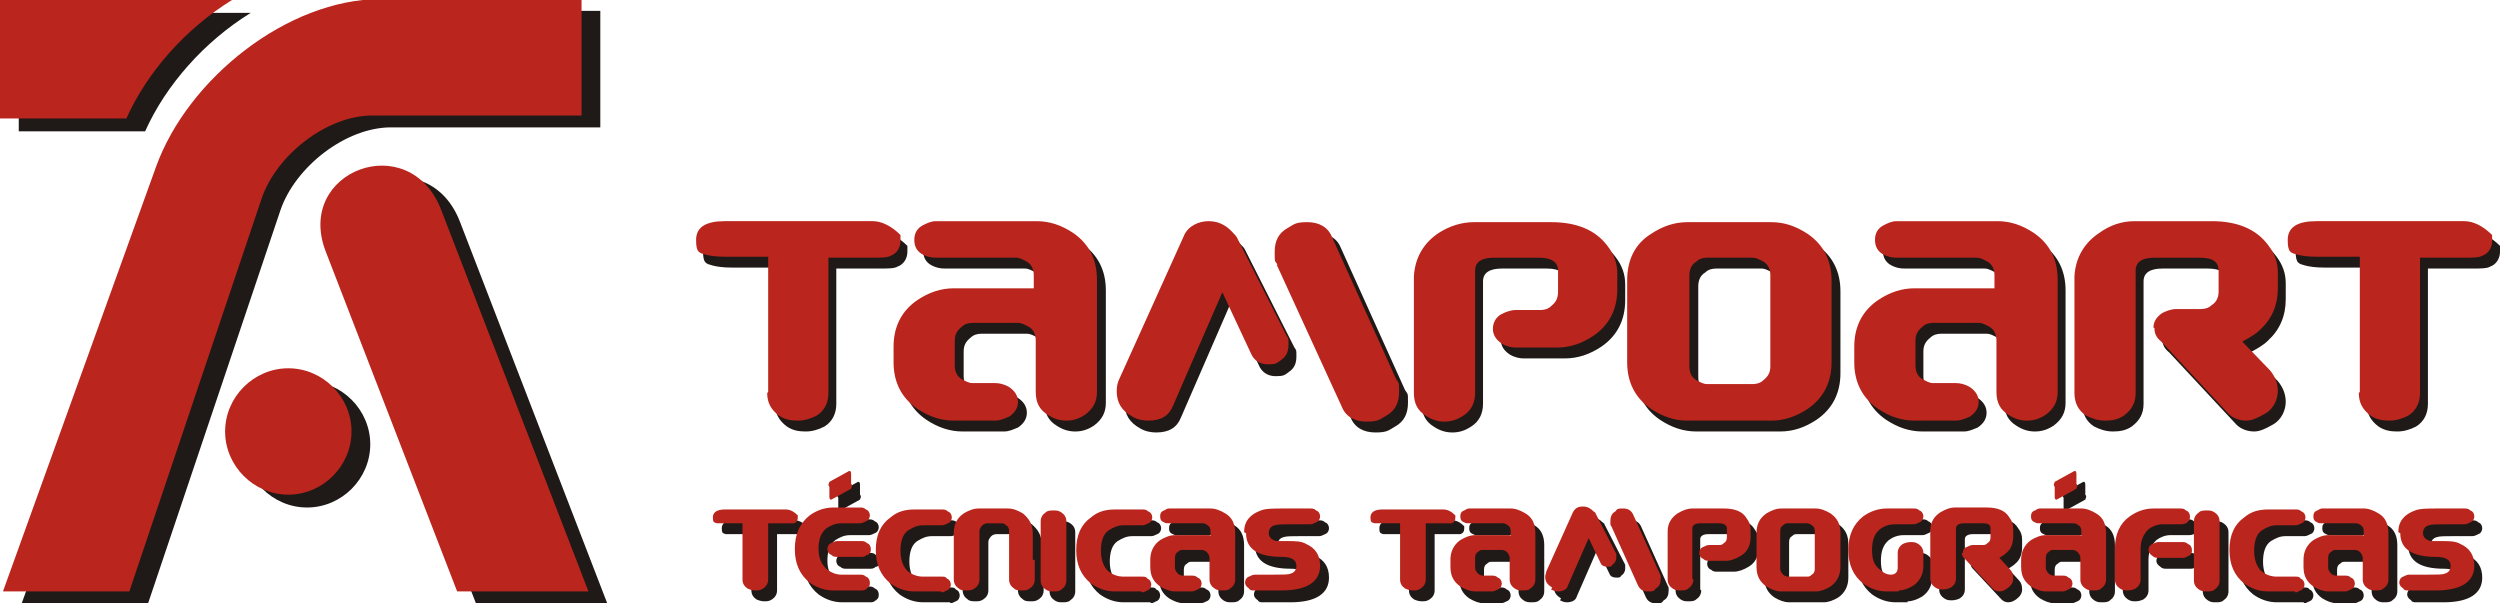 <svg xmlns="http://www.w3.org/2000/svg" viewBox="0 0 253.2 61.1"><defs><style>      .cls-1 {        fill: #ba251d;      }      .cls-1, .cls-2 {        fill-rule: evenodd;      }      .cls-2 {        fill: #1f1a17;      }    </style></defs><g><g id="Camada_1"><g><path id="_309812672" class="cls-2" d="M2.2,61.1h12.8l13.4-39.8c1.5-4.4,6.6-8.4,11.2-8.4h21.2s0-11.8,0-11.8h-20.3c-9.5,0-19.6,8.1-22.8,17L2.2,61.1h0ZM1.9,13.3h12.8c2.1-4.7,6-9.1,10.7-12H1.9v12h0ZM48.2,61.1h13.3l-14.9-38.6c-3.2-8.4-14.9-4-11.7,4.2l13.3,34.4ZM31.1,38.6c3.5,0,6.4,2.9,6.4,6.4s-2.9,6.4-6.4,6.4-6.4-2.9-6.4-6.4,2.9-6.4,6.4-6.4Z"></path><path id="_309813248" class="cls-1" d="M.3,59.9h12.8l13.4-39.8c1.5-4.4,6.6-8.4,11.2-8.4h21.2s0-11.8,0-11.8h-20.3c-9.5,0-19.6,8.1-22.8,17L.3,59.9H.3ZM0,12h12.8C14.9,7.3,18.8,2.9,23.5,0H0v12h0ZM46.3,59.9h13.3l-14.9-38.6c-3.2-8.4-14.9-4-11.7,4.2l13.3,34.4ZM29.2,37.3c3.5,0,6.4,2.9,6.4,6.4s-2.9,6.4-6.4,6.4-6.4-2.9-6.4-6.4,2.9-6.4,6.4-6.4Z"></path><path id="_309813176" class="cls-2" d="M78.5,40.9c0,1,.4,1.7,1.2,2.3.6.4,1.2.5,1.9.5s1.3-.2,1.9-.5c.8-.5,1.2-1.3,1.2-2.3v-13.7s4.3,0,4.3,0c.9,0,1.6,0,1.9-.2.6-.2,1-.8,1-1.5s0-.5,0-.6c-.9-.9-1.9-1.4-2.8-1.4h-15c-1.9,0-2.9.6-2.9,1.9s.3,1.3,1,1.5c.4.1,1,.2,1.9.2h4.4v13.7ZM105.6,30.3v-1.3c0-.6-.2-1.1-.7-1.4-.4-.2-.7-.4-1.1-.4h-8.1c-.5,0-.9-.1-1.3-.3-.6-.3-.9-.8-.9-1.5s.3-1.2.9-1.5c.4-.2.8-.4,1.3-.4h10.2c1.3,0,2.5.4,3.7,1.2,1.6,1.1,2.4,2.7,2.4,4.7v11.4c0,1-.4,1.7-1.2,2.3-.6.4-1.2.6-1.9.6s-1.3-.2-1.9-.6c-.8-.5-1.2-1.2-1.2-2.3v-5.2c0-.6-.2-1.1-.7-1.4-.4-.2-.7-.4-1.1-.4h-4.6c-.4,0-.8.1-1.1.4-.5.4-.7.8-.7,1.4v2.5c0,.6.2,1.1.7,1.4.4.2.7.4,1.1.4h2.3c.4,0,.9.1,1.4.4.6.4.9.9.9,1.5s-.3,1.1-.9,1.5c-.5.2-.9.4-1.4.4h-4.2c-1.3,0-2.5-.4-3.7-1.2-1.6-1.1-2.4-2.7-2.4-4.7v-1.6c0-2,.8-3.6,2.4-4.7,1.2-.8,2.4-1.2,3.7-1.2h8.4,0ZM115.5,43.4c.5.3,1.1.4,1.6.4,1.3,0,2.1-.5,2.5-1.5l5-11.5,2.9,6.2c.3.7.9,1.1,1.7,1.1s.9-.1,1.3-.4c.6-.4.8-.9.8-1.6s0-.6-.2-.9l-5-9.9c-.1-.2-.2-.3-.4-.5-.7-.8-1.5-1.2-2.5-1.2s-2.1.5-2.5,1.5l-6.5,14.4c-.2.4-.3.8-.3,1.3,0,1.2.5,2,1.6,2.6ZM130.2,27.9l6.6,14.4c.4,1,1.3,1.5,2.5,1.5s1.3-.2,2-.6c.9-.5,1.3-1.3,1.3-2.4s0-.8-.3-1.3l-6.5-14.4c-.4-1-1.3-1.5-2.5-1.5s-1.3.2-2,.6c-.9.5-1.3,1.3-1.3,2.4s0,.9.3,1.3h0ZM150.2,40.9c0,1-.4,1.8-1.2,2.3-.6.4-1.2.6-1.9.6s-1.3-.2-1.9-.6c-.8-.5-1.2-1.2-1.2-2.3v-11.4s0-.2,0-.4c.1-1.9,1-3.4,2.5-4.4,1.1-.7,2.3-1.1,3.6-1.1h7.8c2.6,0,4.5.8,5.7,2.4.7.9,1,1.8,1,2.8v1.6c0,2-.8,3.6-2.4,4.7-1.2.8-2.4,1.2-3.7,1.2h-4.2c-.4,0-.9-.1-1.4-.4-.6-.4-.9-.9-.9-1.5s.3-1.2.9-1.5c.4-.2.9-.4,1.4-.4h2.5c.4,0,.8-.1,1.1-.4.5-.4.7-.8.7-1.5v-2.1c0-.8-.6-1.3-1.9-1.3h-4.6c-1.2,0-1.9.4-1.9,1.3v12.4h0ZM180.3,43.7h-8.5c-1.3,0-2.5-.4-3.7-1.2-1.6-1.1-2.4-2.7-2.4-4.7v-8.3c0-2.1.8-3.7,2.4-4.7,1.2-.8,2.4-1.2,3.7-1.2h8.5c1.3,0,2.5.4,3.7,1.2,1.6,1.1,2.4,2.7,2.4,4.7v8.3c0,2-.8,3.6-2.4,4.7-1.2.8-2.4,1.2-3.7,1.2ZM180.2,29c0-.6-.2-1.1-.7-1.4-.4-.2-.7-.4-1.1-.4h-4.6c-.4,0-.8.1-1.1.4-.5.3-.7.8-.7,1.4v9.2c0,.6.2,1.1.7,1.4.4.2.7.4,1.1.4h4.6c.4,0,.8-.1,1.1-.4.5-.4.7-.8.7-1.4v-9.2ZM202.8,30.3v-1.3c0-.6-.2-1.1-.7-1.4-.4-.2-.7-.4-1.1-.4h-8.1c-.5,0-.9-.1-1.3-.3-.6-.3-.9-.8-.9-1.5s.3-1.2.9-1.5c.4-.2.8-.4,1.3-.4h10.2c1.3,0,2.5.4,3.7,1.2,1.6,1.1,2.4,2.7,2.4,4.7v11.4c0,1-.4,1.7-1.2,2.3-.6.4-1.2.6-1.9.6s-1.3-.2-1.9-.6c-.8-.5-1.2-1.2-1.2-2.3v-5.2c0-.6-.2-1.1-.7-1.4-.4-.2-.7-.4-1.1-.4h-4.6c-.4,0-.8.1-1.1.4-.5.4-.7.8-.7,1.4v2.5c0,.6.2,1.1.7,1.4.4.2.7.4,1.1.4h2.3c.4,0,.9.1,1.4.4.6.4.9.9.9,1.5s-.3,1.1-.9,1.5c-.5.2-.9.4-1.4.4h-4.2c-1.3,0-2.5-.4-3.7-1.2-1.6-1.1-2.4-2.7-2.4-4.7v-1.6c0-2,.8-3.6,2.4-4.7,1.2-.8,2.4-1.2,3.7-1.2h8.4ZM218.9,34.3c0-.6.3-1.1.9-1.5.4-.2.9-.4,1.4-.4h2.5c.4,0,.8-.1,1.1-.4.5-.3.7-.8.7-1.4v-2.1c0-.9-.6-1.3-1.9-1.3h-4.6c-1.2,0-1.9.4-1.9,1.3v12.4c0,1-.4,1.7-1.2,2.3-.6.4-1.2.5-1.9.5s-1.3-.2-1.9-.5c-.8-.5-1.2-1.3-1.2-2.3v-11.4s0-.2,0-.4c.1-1.9,1-3.4,2.5-4.4,1.1-.8,2.3-1.2,3.6-1.2h7.8c2.6,0,4.5.8,5.7,2.4.7.9,1,1.8,1,2.8v1.6c0,1.7-.6,3.1-1.8,4.2-.5.5-1.1.8-1.8,1.2l2.8,2.9c.5.6.8,1.3.8,2.1s-.4,1.8-1.3,2.3c-.7.4-1.3.7-1.9.7s-1.3-.2-1.8-.7l-6.8-7.3c-.5-.4-.7-.8-.7-1.4h0ZM239.7,40.9c0,1,.4,1.7,1.2,2.3.6.4,1.2.5,1.9.5s1.3-.2,1.9-.5c.8-.5,1.2-1.3,1.2-2.3v-13.7s4.4,0,4.4,0c.9,0,1.6,0,1.9-.2.6-.2,1-.8,1-1.5s0-.5,0-.6c-.9-.9-1.9-1.4-2.8-1.4h-15c-1.9,0-2.9.6-2.9,1.9s.3,1.3,1,1.5c.4.1,1,.2,1.9.2h4.4v13.7s0,0,0,0ZM76.1,59.8c0,.4.2.7.5.9.2.1.5.2.8.2s.5,0,.8-.2c.3-.2.5-.5.5-.9v-5.7s1.8,0,1.8,0c.4,0,.7,0,.8,0,.3-.1.4-.3.4-.6s0-.2,0-.2c-.4-.4-.8-.6-1.2-.6h-6.2c-.8,0-1.2.3-1.2.8s.1.5.4.6c.1,0,.4,0,.8,0h1.8v5.7s0,0,0,0ZM88.7,57.4c-.2.2-.4.2-.6.2h-2.4c-.2,0-.4,0-.6-.2-.3-.1-.4-.4-.4-.6s.1-.5.4-.6c.2-.1.4-.2.6-.2h2.4c.2,0,.4,0,.6.2.3.1.4.4.4.6s0,.4-.3.6h0ZM88.7,60.8c-.2.2-.4.2-.6.2h-2.8c-.9,0-1.7-.3-2.4-.8-1-.8-1.5-1.9-1.5-3.4s.5-2.6,1.5-3.4c.7-.5,1.5-.8,2.4-.8h2.7c.2,0,.4,0,.6.2.3.1.4.4.4.6s-.1.5-.4.6c-.2.1-.4.2-.6.2h-1.9c-.6,0-1,.2-1.5.5-.6.5-.8,1.2-.8,2.1s.3,1.6.9,2.1c.4.3.9.5,1.4.5h1.9c.2,0,.4,0,.6.2.3.1.4.4.4.6s0,.4-.3.6h0ZM96.2,61h-2.7c-.9,0-1.7-.3-2.4-.8-1-.8-1.5-1.9-1.5-3.4s.5-2.6,1.5-3.3c.7-.6,1.5-.8,2.4-.8h2.8c.2,0,.4,0,.6.2.3.1.4.4.4.6s-.1.5-.4.6c-.2.1-.4.2-.6.2h-1.9c-.6,0-1,.2-1.5.5-.6.4-.8,1.2-.8,2.1s.3,1.7.8,2.1c.4.3.9.5,1.5.5h1.9c.2,0,.4,0,.5.2.3.1.4.4.4.6s-.1.5-.4.6c-.2.1-.4.2-.5.2h0ZM105.5,57.8v-2.7c0-.9-.4-1.5-1-2-.5-.3-1-.5-1.5-.5h-3c-.5,0-1,.2-1.5.5-.7.4-1,1.1-1,2v4.7c0,.4.2.7.5.9.2.2.5.2.8.2s.5,0,.8-.2c.3-.2.5-.5.5-.9v-4.9c0-.2.1-.4.3-.6.1-.1.3-.2.5-.2h1.4c.2,0,.3,0,.5.2.2.1.3.3.3.6v4.9c0,.4.2.7.5.9.2.2.5.2.8.2s.5,0,.8-.2c.3-.2.5-.5.5-.9v-2ZM107.6,61c-.3,0-.5,0-.8-.2-.3-.2-.5-.5-.5-.9v-6c0-.4.2-.7.5-.9.2-.2.5-.2.8-.2s.5,0,.8.2c.3.2.5.5.5.9v6c0,.4-.2.7-.5.9-.2.2-.5.2-.8.2ZM116.5,61h-2.7c-.9,0-1.7-.3-2.4-.8-1-.8-1.5-1.9-1.5-3.4s.5-2.6,1.5-3.3c.7-.6,1.5-.8,2.4-.8h2.8c.2,0,.4,0,.6.2.3.1.4.4.4.6s-.1.5-.4.6c-.2.1-.4.2-.6.2h-1.9c-.6,0-1,.2-1.5.5-.6.4-.8,1.2-.8,2.1s.3,1.7.8,2.1c.4.3.9.5,1.5.5h1.9c.2,0,.4,0,.5.2.3.1.4.4.4.6s-.1.5-.4.6c-.2.1-.4.2-.5.2h0ZM123.5,55.5v-.5c0-.3-.1-.5-.3-.6-.1-.1-.3-.2-.5-.2h-3.4c-.2,0-.4,0-.5-.1-.3-.1-.4-.3-.4-.6s.1-.5.4-.6c.2-.1.3-.2.5-.2h4.2c.5,0,1,.2,1.5.5.7.4,1,1.1,1,2v4.7c0,.4-.2.7-.5.9-.2.2-.5.2-.8.2s-.5,0-.8-.2c-.3-.2-.5-.5-.5-.9v-2.2c0-.2-.1-.4-.3-.6-.1-.1-.3-.2-.5-.2h-1.9c-.2,0-.3,0-.5.2-.2.1-.3.3-.3.6v1c0,.2.1.4.3.6.1.1.3.2.5.2h.9c.2,0,.4,0,.6.2.3.1.4.4.4.6s-.1.5-.4.6c-.2.1-.4.2-.6.2h-1.7c-.5,0-1-.2-1.5-.5-.7-.5-1-1.1-1-2v-.7c0-.8.3-1.5,1-2,.5-.3,1-.5,1.5-.5h3.5ZM126.9,55.1c0-1.1.6-1.8,1.7-2.2.5-.2,1.3-.2,2.3-.2h2.7c.2,0,.4,0,.6.2.3.1.4.4.4.6s-.1.5-.4.6c-.2.1-.4.2-.6.2h-1.9c-.9,0-1.4,0-1.7.1-.4.1-.6.4-.6.8s.3.7.8.8c.2,0,.5,0,1,0,.9,0,1.5,0,2,.3.9.4,1.4,1.1,1.4,2.2,0,1.6-1.3,2.5-3.9,2.5h-2.8c-.2,0-.4,0-.5-.2-.3-.2-.4-.4-.4-.6s.1-.5.4-.6c.2-.1.4-.2.6-.2h1.9c.9,0,1.5,0,1.7-.1.4-.1.6-.4.6-.8,0-.6-.5-.9-1.5-.9-2.4,0-3.6-.8-3.6-2.4ZM142.7,59.8c0,.4.2.7.5.9.2.1.5.2.8.2s.5,0,.8-.2c.3-.2.5-.5.5-.9v-5.7s1.8,0,1.8,0c.4,0,.7,0,.8,0,.3-.1.4-.3.4-.6s0-.2,0-.2c-.4-.4-.8-.6-1.2-.6h-6.2c-.8,0-1.2.3-1.2.8s.1.5.4.6c.1,0,.4,0,.8,0h1.8v5.7s0,0,0,0ZM153.9,55.5v-.5c0-.3-.1-.5-.3-.6-.1-.1-.3-.2-.5-.2h-3.4c-.2,0-.4,0-.5-.1-.3-.1-.4-.3-.4-.6s.1-.5.4-.6c.2-.1.3-.2.5-.2h4.2c.5,0,1,.2,1.5.5.7.4,1,1.1,1,2v4.7c0,.4-.2.7-.5.9-.2.2-.5.2-.8.2s-.5,0-.8-.2c-.3-.2-.5-.5-.5-.9v-2.2c0-.2-.1-.4-.3-.6-.1-.1-.3-.2-.5-.2h-1.9c-.2,0-.3,0-.5.2-.2.1-.3.3-.3.6v1c0,.2.1.4.3.6.1.1.3.2.5.2h.9c.2,0,.4,0,.6.2.3.1.4.4.4.6s-.1.5-.4.6c-.2.1-.4.2-.6.2h-1.7c-.5,0-1-.2-1.5-.5-.7-.5-1-1.1-1-2v-.7c0-.8.3-1.5,1-2,.5-.3,1-.5,1.5-.5h3.5ZM158,60.8c.2.1.4.2.7.2.5,0,.9-.2,1-.6l2.1-4.8,1.2,2.5c.1.3.4.4.7.4s.4,0,.5-.2c.2-.1.4-.4.4-.7s0-.3,0-.4l-2.1-4.1c0,0,0-.1-.2-.2-.3-.3-.6-.5-1.1-.5s-.8.2-1,.6l-2.7,6c0,.2-.1.3-.1.5,0,.5.2.8.7,1.1h0ZM164,54.5l2.7,6c.2.4.5.6,1,.6s.6,0,.8-.3c.4-.2.5-.6.5-1s0-.3-.1-.5l-2.7-6c-.2-.4-.5-.6-1-.6s-.6,0-.8.3c-.4.2-.5.6-.5,1s0,.4.1.5h0ZM172.3,59.8c0,.4-.2.7-.5.9-.2.2-.5.2-.8.2s-.5,0-.8-.2c-.3-.2-.5-.5-.5-.9v-4.7s0,0,0-.2c0-.8.4-1.4,1-1.8.5-.3,1-.5,1.5-.5h3.2c1.1,0,1.9.3,2.3,1,.3.4.4.7.4,1.2v.7c0,.8-.3,1.5-1,1.9-.5.3-1,.5-1.5.5h-1.7c-.2,0-.4,0-.6-.2-.3-.1-.4-.4-.4-.6s.1-.5.4-.6c.2-.1.4-.2.6-.2h1c.2,0,.3,0,.5-.2.2-.1.3-.3.3-.6v-.9c0-.3-.3-.5-.8-.5h-1.9c-.5,0-.8.2-.8.5h0v5.1ZM184.7,61h-3.5c-.5,0-1-.2-1.5-.5-.7-.5-1-1.1-1-2v-3.4c0-.9.3-1.5,1-2,.5-.3,1-.5,1.5-.5h3.5c.5,0,1,.2,1.5.5.7.5,1,1.1,1,2v3.4c0,.8-.3,1.5-1,2-.5.3-1,.5-1.5.5ZM184.7,54.9c0-.3-.1-.5-.3-.6-.1-.1-.3-.2-.5-.2h-1.9c-.2,0-.3,0-.5.2-.2.1-.3.3-.3.6v3.8c0,.2.1.4.3.6.1.1.3.2.5.2h1.9c.2,0,.3,0,.5-.2.2-.1.3-.3.3-.6v-3.8ZM193.2,61h-1.2c-.9,0-1.7-.3-2.4-.8-1-.8-1.5-1.9-1.5-3.4s.5-2.6,1.5-3.4c.7-.5,1.5-.8,2.4-.8h2.7c.2,0,.4,0,.6.2.3.1.4.4.4.6s-.1.5-.4.6c-.2.1-.4.2-.6.2h-1.9c-.6,0-1.1.2-1.5.5-.6.5-.8,1.2-.8,2.1s.2,1.5.7,1.9c.3.3.7.6,1.2.6.5,0,.7-.3.7-.7v-1.5c0-.4.2-.7.5-.9.2-.1.5-.2.8-.2s.5,0,.8.2c.3.2.5.5.5.9v1.3c0,.8-.3,1.5-1,2-.5.3-1,.5-1.5.5h0ZM199.7,57.1c0-.3.1-.5.4-.6.2-.1.4-.2.6-.2h1c.2,0,.3,0,.5-.2.2-.1.3-.3.3-.6v-.9c0-.4-.3-.5-.8-.5h-1.9c-.5,0-.8.2-.8.5h0v5.1c0,.4-.2.7-.5.9-.2.1-.5.2-.8.2s-.5,0-.8-.2c-.3-.2-.5-.5-.5-.9v-4.7s0,0,0-.2c0-.8.4-1.4,1-1.8.5-.3,1-.5,1.5-.5h3.2c1.1,0,1.9.3,2.3,1,.3.4.4.7.4,1.2v.7c0,.7-.2,1.3-.7,1.7-.2.2-.4.3-.7.5l1.1,1.2c.2.2.3.5.3.9s-.2.7-.6,1c-.3.2-.5.3-.8.3s-.5-.1-.7-.3l-2.8-3c-.2-.2-.3-.3-.3-.6h0ZM211.7,55.5v-.5c0-.3-.1-.5-.3-.6-.1-.1-.3-.2-.5-.2h-3.4c-.2,0-.4,0-.5-.1-.3-.1-.4-.3-.4-.6s.1-.5.4-.6c.2-.1.3-.2.5-.2h4.2c.5,0,1,.2,1.5.5.7.4,1,1.1,1,2v4.7c0,.4-.2.7-.5.9-.2.2-.5.2-.8.2s-.5,0-.8-.2c-.3-.2-.5-.5-.5-.9v-2.2c0-.2-.1-.4-.3-.6-.1-.1-.3-.2-.5-.2h-1.9c-.2,0-.3,0-.5.2-.2.1-.3.3-.3.6v1c0,.2.1.4.3.6.1.1.3.2.5.2h.9c.2,0,.4,0,.6.2.3.1.4.4.4.6s-.1.5-.4.6c-.2.1-.4.2-.6.2h-1.7c-.5,0-1-.2-1.5-.5-.7-.5-1-1.1-1-2v-.7c0-.8.3-1.5,1-2,.5-.3,1-.5,1.5-.5h3.5,0ZM222.4,57.4c-.2.2-.4.2-.6.2h-2.4c-.2,0-.4,0-.6-.2-.3-.2-.4-.4-.4-.6s.1-.5.4-.6c.2-.1.4-.2.6-.2h2.4c.2,0,.4,0,.6.2.3.1.4.4.4.6s0,.4-.3.6ZM222.4,54c-.2.1-.4.2-.7.2h-1.9c-.5,0-1,.2-1.4.5-.5.5-.8,1.1-.8,2v3.1c0,.4-.2.7-.5.9-.2.1-.5.2-.8.2s-.5,0-.8-.2c-.3-.2-.5-.5-.5-.9v-3.1c0-1.5.5-2.6,1.5-3.3.7-.5,1.5-.8,2.4-.8h2.7c.2,0,.4,0,.6.2.3.1.4.4.4.6s0,.4-.3.6h0ZM224.4,61c-.3,0-.5,0-.8-.2-.3-.2-.5-.5-.5-.9v-6c0-.4.2-.7.5-.9.2-.2.5-.2.8-.2s.5,0,.8.2c.3.2.5.5.5.9v6c0,.4-.2.7-.5.9-.2.2-.5.2-.8.2ZM233.3,61h-2.7c-.9,0-1.7-.3-2.4-.8-1-.8-1.5-1.9-1.5-3.4s.5-2.6,1.5-3.3c.7-.6,1.5-.8,2.4-.8h2.8c.2,0,.4,0,.6.2.3.1.4.4.4.6s-.1.5-.4.6c-.2.1-.4.2-.6.2h-1.9c-.6,0-1,.2-1.5.5-.6.4-.8,1.2-.8,2.1s.3,1.7.8,2.1c.4.3.9.5,1.5.5h1.9c.2,0,.4,0,.5.2.3.1.4.4.4.6s-.1.5-.4.6c-.2.1-.4.2-.5.2h0ZM240.3,55.5v-.5c0-.3-.1-.5-.3-.6-.1-.1-.3-.2-.5-.2h-3.4c-.2,0-.4,0-.5-.1-.3-.1-.4-.3-.4-.6s.1-.5.4-.6c.2-.1.3-.2.5-.2h4.2c.5,0,1,.2,1.5.5.7.4,1,1.1,1,2v4.7c0,.4-.2.7-.5.9-.2.2-.5.2-.8.2s-.5,0-.8-.2c-.3-.2-.5-.5-.5-.9v-2.2c0-.2-.1-.4-.3-.6-.1-.1-.3-.2-.5-.2h-1.9c-.2,0-.3,0-.5.2-.2.1-.3.3-.3.6v1c0,.2.1.4.3.6.1.1.3.2.5.2h.9c.2,0,.4,0,.6.2.3.1.4.4.4.6s-.1.5-.4.6c-.2.1-.4.2-.6.2h-1.7c-.5,0-1-.2-1.5-.5-.7-.5-1-1.1-1-2v-.7c0-.8.3-1.5,1-2,.5-.3,1-.5,1.5-.5h3.5ZM243.7,55.1c0-1.1.6-1.8,1.7-2.2.5-.2,1.3-.2,2.3-.2h2.7c.2,0,.4,0,.6.2.3.1.4.4.4.6s-.1.5-.4.6c-.2.1-.4.2-.6.2h-1.9c-.9,0-1.4,0-1.7.1-.4.1-.6.4-.6.8s.3.7.8.8c.2,0,.5,0,1,0,.9,0,1.5,0,2,.3.9.4,1.4,1.1,1.4,2.2,0,1.6-1.3,2.5-3.9,2.5h-2.8c-.2,0-.4,0-.5-.2-.3-.2-.4-.4-.4-.6s.1-.5.4-.6c.2-.1.4-.2.6-.2h1.9c.9,0,1.5,0,1.7-.1.4-.1.6-.4.6-.8,0-.6-.5-.9-1.5-.9-2.4,0-3.6-.8-3.6-2.4h0ZM84.9,49.9l2-1.1c.1,0,.2,0,.2.3v1c.2.2,0,.4,0,.5l-2,1.1c-.1,0-.2,0-.2-.3v-1c-.2-.2,0-.4,0-.5ZM209,49.9l2-1.1c.1,0,.2,0,.2.3v1c.2.2,0,.4,0,.5l-2,1.1c-.1,0-.2,0-.2-.3v-1c-.2-.2,0-.4,0-.5Z"></path><path id="_309813320" class="cls-1" d="M77.7,39.8c0,1,.4,1.7,1.2,2.3.6.4,1.2.5,1.9.5s1.3-.2,1.9-.5c.8-.5,1.2-1.3,1.2-2.3v-13.7s4.4,0,4.4,0c.9,0,1.6,0,1.9-.2.6-.2,1-.8,1-1.5s0-.5,0-.6c-.9-.9-1.9-1.4-2.8-1.4h-15c-1.9,0-2.9.6-2.9,1.9s.3,1.3,1,1.5c.4.1,1,.2,1.9.2h4.4v13.7ZM104.7,29.2v-1.3c0-.6-.2-1.1-.7-1.4-.4-.2-.7-.4-1.1-.4h-8.1c-.5,0-.9-.1-1.3-.3-.6-.3-.9-.8-.9-1.5s.3-1.2.9-1.5c.4-.2.8-.4,1.3-.4h10.2c1.3,0,2.5.4,3.7,1.2,1.6,1.1,2.4,2.7,2.4,4.7v11.4c0,1-.4,1.7-1.2,2.3-.6.4-1.2.6-1.9.6s-1.3-.2-1.9-.6c-.8-.5-1.2-1.2-1.2-2.3v-5.2c0-.6-.2-1.1-.7-1.4-.4-.2-.7-.4-1.1-.4h-4.6c-.4,0-.8.1-1.1.4-.5.4-.7.8-.7,1.4v2.5c0,.6.2,1.1.7,1.4.4.2.7.4,1.1.4h2.3c.4,0,.9.1,1.4.4.6.4.9.9.9,1.5s-.3,1.1-.9,1.5c-.5.2-.9.4-1.4.4h-4.2c-1.3,0-2.5-.4-3.7-1.2-1.6-1.1-2.4-2.7-2.4-4.7v-1.6c0-2,.8-3.6,2.4-4.7,1.2-.8,2.4-1.2,3.7-1.2h8.4,0ZM114.7,42.2c.5.3,1.1.4,1.6.4,1.3,0,2.1-.5,2.5-1.5l5-11.5,2.9,6.2c.3.7.9,1.1,1.7,1.1s.9-.1,1.3-.4c.6-.4.8-.9.8-1.6s0-.6-.2-.9l-5-9.9c-.1-.2-.2-.3-.4-.5-.7-.8-1.5-1.2-2.5-1.2s-2.1.5-2.5,1.5l-6.5,14.4c-.2.4-.3.8-.3,1.3,0,1.2.5,2,1.6,2.6ZM129.3,26.8l6.6,14.4c.4,1,1.3,1.5,2.5,1.5s1.3-.2,2-.6c.9-.5,1.3-1.3,1.3-2.4s0-.8-.3-1.3l-6.5-14.4c-.4-1-1.3-1.5-2.5-1.5s-1.3.2-2,.6c-.9.5-1.3,1.3-1.3,2.4s0,.9.3,1.3ZM149.4,39.8c0,1-.4,1.8-1.2,2.3-.6.4-1.2.6-1.9.6s-1.3-.2-1.9-.6c-.8-.5-1.2-1.2-1.2-2.3v-11.4s0-.2,0-.4c.1-1.9,1-3.4,2.5-4.4,1.1-.7,2.3-1.1,3.6-1.1h7.8c2.6,0,4.5.8,5.7,2.4.7.9,1,1.8,1,2.8v1.6c0,2-.8,3.6-2.4,4.7-1.2.8-2.4,1.2-3.7,1.2h-4.2c-.4,0-.9-.1-1.4-.4-.6-.4-.9-.9-.9-1.5s.3-1.2.9-1.5c.4-.2.9-.4,1.4-.4h2.5c.4,0,.8-.1,1.1-.4.5-.4.7-.8.7-1.5v-2.1c0-.8-.6-1.3-1.9-1.3h-4.6c-1.2,0-1.9.4-1.9,1.3v12.4h0ZM179.4,42.6h-8.5c-1.3,0-2.5-.4-3.7-1.2-1.6-1.1-2.4-2.7-2.4-4.7v-8.3c0-2.1.8-3.7,2.4-4.7,1.2-.8,2.4-1.2,3.7-1.2h8.5c1.3,0,2.5.4,3.7,1.2,1.6,1.1,2.4,2.7,2.4,4.7v8.3c0,2-.8,3.6-2.4,4.7-1.2.8-2.4,1.2-3.7,1.2ZM179.3,27.9c0-.6-.2-1.1-.7-1.4-.4-.2-.7-.4-1.1-.4h-4.6c-.4,0-.8.1-1.1.4-.5.3-.7.8-.7,1.4v9.2c0,.6.2,1.1.7,1.4.4.2.7.4,1.1.4h4.6c.4,0,.8-.1,1.1-.4.5-.4.7-.8.7-1.4v-9.2ZM202,29.2v-1.3c0-.6-.2-1.1-.7-1.4-.4-.2-.7-.4-1.1-.4h-8.1c-.5,0-.9-.1-1.3-.3-.6-.3-.9-.8-.9-1.5s.3-1.2.9-1.5c.4-.2.8-.4,1.3-.4h10.2c1.3,0,2.5.4,3.7,1.2,1.6,1.1,2.4,2.7,2.4,4.7v11.4c0,1-.4,1.7-1.2,2.3-.6.4-1.2.6-1.9.6s-1.3-.2-1.9-.6c-.8-.5-1.2-1.2-1.2-2.3v-5.2c0-.6-.2-1.1-.7-1.4-.4-.2-.7-.4-1.1-.4h-4.6c-.4,0-.8.1-1.1.4-.5.4-.7.8-.7,1.4v2.5c0,.6.2,1.1.7,1.4.4.2.7.4,1.1.4h2.3c.4,0,.9.1,1.4.4.6.4.9.9.9,1.5s-.3,1.1-.9,1.5c-.5.2-.9.4-1.4.4h-4.2c-1.3,0-2.5-.4-3.7-1.2-1.6-1.1-2.4-2.7-2.4-4.7v-1.6c0-2,.8-3.6,2.4-4.7,1.2-.8,2.4-1.2,3.7-1.2h8.4ZM218.1,33.2c0-.6.3-1.1.9-1.5.4-.2.9-.4,1.4-.4h2.5c.4,0,.8-.1,1.1-.4.5-.3.7-.8.7-1.4v-2.1c0-.9-.6-1.3-1.9-1.3h-4.6c-1.2,0-1.9.4-1.9,1.3v12.4c0,1-.4,1.7-1.2,2.3-.6.4-1.2.5-1.9.5s-1.3-.2-1.9-.5c-.8-.5-1.2-1.3-1.2-2.3v-11.4s0-.2,0-.4c.1-1.9,1-3.4,2.5-4.4,1.1-.8,2.3-1.2,3.6-1.2h7.8c2.6,0,4.5.8,5.7,2.4.7.9,1,1.8,1,2.8v1.6c0,1.7-.6,3.1-1.8,4.2-.5.5-1.1.8-1.8,1.2l2.8,2.9c.5.6.8,1.3.8,2.1s-.4,1.8-1.3,2.3c-.7.4-1.3.7-1.9.7s-1.3-.2-1.8-.7l-6.8-7.3c-.5-.4-.7-.8-.7-1.4h0ZM238.9,39.8c0,1,.4,1.7,1.2,2.3.6.4,1.2.5,1.9.5s1.3-.2,1.9-.5c.8-.5,1.2-1.3,1.2-2.3v-13.7s4.4,0,4.4,0c.9,0,1.6,0,1.9-.2.6-.2,1-.8,1-1.5s0-.5,0-.6c-.9-.9-1.9-1.4-2.8-1.4h-15c-1.9,0-2.9.6-2.9,1.9s.3,1.3,1,1.5c.4.1,1,.2,1.9.2h4.4v13.7ZM75.2,58.7c0,.4.2.7.5.9.2.1.5.2.8.2s.5,0,.8-.2c.3-.2.5-.5.5-.9v-5.7s1.8,0,1.8,0c.4,0,.7,0,.8,0,.3-.1.4-.3.4-.6s0-.2,0-.2c-.4-.4-.8-.6-1.2-.6h-6.2c-.8,0-1.2.3-1.2.8s.1.5.4.6c.1,0,.4,0,.8,0h1.8v5.7s0,0,0,0ZM87.8,56.2c-.2.2-.4.2-.6.2h-2.4c-.2,0-.4,0-.6-.2-.3-.1-.4-.4-.4-.6s.1-.5.4-.6c.2-.1.4-.2.6-.2h2.4c.2,0,.4,0,.6.2.3.1.4.4.4.6s0,.4-.3.6h0ZM87.8,59.6c-.2.2-.4.2-.6.2h-2.8c-.9,0-1.7-.3-2.4-.8-1-.8-1.5-1.9-1.5-3.4s.5-2.6,1.5-3.4c.7-.5,1.5-.8,2.4-.8h2.7c.2,0,.4,0,.6.2.3.1.4.4.4.6s-.1.5-.4.6c-.2.1-.4.2-.6.2h-1.9c-.6,0-1,.2-1.5.5-.6.5-.8,1.2-.8,2.1s.3,1.6.9,2.1c.4.3.9.5,1.4.5h1.9c.2,0,.4,0,.6.2.3.1.4.4.4.6s0,.4-.3.6h0ZM95.3,59.9h-2.7c-.9,0-1.7-.3-2.4-.8-1-.8-1.5-1.9-1.5-3.4s.5-2.6,1.5-3.3c.7-.6,1.5-.8,2.4-.8h2.8c.2,0,.4,0,.6.2.3.1.4.4.4.6s-.1.5-.4.6c-.2.1-.4.2-.6.2h-1.9c-.6,0-1,.2-1.5.5-.6.4-.8,1.2-.8,2.1s.3,1.7.8,2.1c.4.3.9.5,1.5.5h1.9c.2,0,.4,0,.5.2.3.1.4.4.4.6s-.1.5-.4.6c-.2.1-.4.2-.5.2ZM104.6,56.7v-2.7c0-.9-.4-1.5-1-2-.5-.3-1-.5-1.5-.5h-3c-.5,0-1,.2-1.5.5-.7.5-1,1.1-1,2v4.7c0,.4.2.7.5.9.2.2.5.2.8.2s.5,0,.8-.2c.3-.2.5-.5.5-.9v-4.9c0-.2.1-.4.3-.6.1-.1.3-.2.5-.2h1.4c.2,0,.3,0,.5.2.2.1.3.3.3.6v4.9c0,.4.2.7.5.9.2.2.5.2.8.2s.5,0,.8-.2c.3-.2.5-.5.5-.9v-2ZM106.7,59.9c-.3,0-.5,0-.8-.2-.3-.2-.5-.5-.5-.9v-6c0-.4.2-.7.5-.9.2-.2.5-.2.8-.2s.5,0,.8.2c.3.2.5.5.5.9v6c0,.4-.2.7-.5.9-.2.2-.5.2-.8.2ZM115.6,59.9h-2.7c-.9,0-1.7-.3-2.4-.8-1-.8-1.5-1.9-1.5-3.4s.5-2.6,1.5-3.3c.7-.6,1.5-.8,2.4-.8h2.8c.2,0,.4,0,.6.2.3.1.4.4.4.6s-.1.5-.4.6c-.2.1-.4.2-.6.2h-1.9c-.6,0-1,.2-1.5.5-.6.4-.8,1.2-.8,2.1s.3,1.7.8,2.1c.4.3.9.5,1.5.5h1.9c.2,0,.4,0,.5.2.3.1.4.4.4.6s-.1.5-.4.6c-.2.1-.4.2-.5.2ZM122.6,54.3v-.5c0-.3-.1-.5-.3-.6-.1-.1-.3-.2-.5-.2h-3.4c-.2,0-.4,0-.5-.1-.3-.1-.4-.3-.4-.6s.1-.5.4-.6c.2-.1.3-.2.5-.2h4.2c.5,0,1,.2,1.5.5.7.4,1,1.1,1,2v4.7c0,.4-.2.7-.5.9-.2.2-.5.2-.8.2s-.5,0-.8-.2c-.3-.2-.5-.5-.5-.9v-2.2c0-.2-.1-.4-.3-.6-.1-.1-.3-.2-.5-.2h-1.9c-.2,0-.3,0-.5.2-.2.1-.3.3-.3.6v1c0,.2.1.4.3.6.1.1.3.2.5.2h.9c.2,0,.4,0,.6.2.3.1.4.4.4.6s-.1.5-.4.6c-.2.1-.4.2-.6.2h-1.7c-.5,0-1-.2-1.5-.5-.7-.5-1-1.1-1-2v-.7c0-.8.3-1.5,1-2,.5-.3,1-.5,1.5-.5h3.5ZM126,53.9c0-1.1.6-1.8,1.7-2.2.5-.2,1.3-.2,2.3-.2h2.7c.2,0,.4,0,.6.2.3.1.4.4.4.6s-.1.5-.4.6c-.2.1-.4.2-.6.2h-1.9c-.9,0-1.4,0-1.7.1-.4.1-.6.4-.6.8s.3.7.8.8c.2,0,.5,0,1,0,.9,0,1.5,0,2,.3.9.4,1.4,1.1,1.4,2.2,0,1.6-1.3,2.5-3.9,2.5h-2.8c-.2,0-.4,0-.5-.2-.3-.2-.4-.4-.4-.6s.1-.5.4-.6c.2-.1.4-.2.6-.2h1.9c.9,0,1.5,0,1.7-.1.4-.1.6-.4.6-.8,0-.6-.5-.9-1.5-.9-2.4,0-3.6-.8-3.6-2.4h0ZM141.8,58.7c0,.4.2.7.5.9.2.1.5.2.8.2s.5,0,.8-.2c.3-.2.5-.5.5-.9v-5.7s1.8,0,1.8,0c.4,0,.7,0,.8,0,.3-.1.4-.3.4-.6s0-.2,0-.2c-.4-.4-.8-.6-1.2-.6h-6.2c-.8,0-1.2.3-1.2.8s.1.5.4.6c.1,0,.4,0,.8,0h1.8v5.7s0,0,0,0ZM153,54.3v-.5c0-.3-.1-.5-.3-.6-.1-.1-.3-.2-.5-.2h-3.4c-.2,0-.4,0-.5-.1-.3-.1-.4-.3-.4-.6s.1-.5.4-.6c.2-.1.3-.2.5-.2h4.2c.5,0,1,.2,1.5.5.7.4,1,1.1,1,2v4.7c0,.4-.2.7-.5.9-.2.2-.5.2-.8.2s-.5,0-.8-.2c-.3-.2-.5-.5-.5-.9v-2.2c0-.2-.1-.4-.3-.6-.1-.1-.3-.2-.5-.2h-1.9c-.2,0-.3,0-.5.2-.2.1-.3.3-.3.6v1c0,.2.1.4.3.6.1.1.3.2.5.2h.9c.2,0,.4,0,.6.2.3.1.4.4.4.6s-.1.5-.4.6c-.2.1-.4.2-.6.2h-1.7c-.5,0-1-.2-1.5-.5-.7-.5-1-1.1-1-2v-.7c0-.8.3-1.5,1-2,.5-.3,1-.5,1.5-.5h3.5ZM157.1,59.7c.2.1.4.2.7.2.5,0,.9-.2,1-.6l2.1-4.8,1.2,2.5c.1.3.4.4.7.4s.4,0,.5-.2c.2-.1.4-.4.4-.7s0-.3,0-.4l-2.1-4.1c0,0,0-.1-.2-.2-.3-.3-.6-.5-1.1-.5s-.8.2-1,.6l-2.7,6c0,.2-.1.3-.1.5,0,.5.2.8.7,1.1h0ZM163.2,53.3l2.7,6c.2.4.5.6,1,.6s.6,0,.8-.3c.4-.2.5-.6.5-1s0-.3-.1-.5l-2.7-6c-.2-.4-.5-.6-1-.6s-.6,0-.8.3c-.4.2-.5.6-.5,1s0,.4.1.5h0ZM171.5,58.7c0,.4-.2.7-.5.9-.2.2-.5.2-.8.2s-.5,0-.8-.2c-.3-.2-.5-.5-.5-.9v-4.7s0,0,0-.2c0-.8.4-1.4,1-1.8.5-.3,1-.5,1.5-.5h3.2c1.1,0,1.9.3,2.3,1,.3.4.4.7.4,1.2v.7c0,.8-.3,1.5-1,1.9-.5.3-1,.5-1.5.5h-1.7c-.2,0-.4,0-.6-.2-.3-.1-.4-.4-.4-.6s.1-.5.4-.6c.2-.1.4-.2.6-.2h1c.2,0,.3,0,.5-.2.2-.1.3-.3.3-.6v-.9c0-.3-.3-.5-.8-.5h-1.9c-.5,0-.8.2-.8.5h0v5.1ZM183.9,59.9h-3.5c-.5,0-1-.2-1.5-.5-.7-.5-1-1.1-1-2v-3.4c0-.9.3-1.5,1-2,.5-.3,1-.5,1.5-.5h3.5c.5,0,1,.2,1.5.5.7.5,1,1.1,1,2v3.4c0,.8-.3,1.5-1,2-.5.3-1,.5-1.5.5ZM183.8,53.8c0-.3-.1-.5-.3-.6-.1-.1-.3-.2-.5-.2h-1.9c-.2,0-.3,0-.5.2-.2.1-.3.3-.3.6v3.8c0,.2.1.4.3.6.1.1.3.2.5.2h1.9c.2,0,.3,0,.5-.2.2-.1.3-.3.3-.6v-3.8ZM192.3,59.9h-1.2c-.9,0-1.7-.3-2.4-.8-1-.8-1.5-1.9-1.5-3.4s.5-2.6,1.5-3.4c.7-.5,1.5-.8,2.4-.8h2.7c.2,0,.4,0,.6.2.3.1.4.4.4.6s-.1.5-.4.6c-.2.1-.4.2-.6.2h-1.9c-.6,0-1.1.2-1.5.5-.6.5-.8,1.2-.8,2.1s.2,1.5.7,1.9c.3.3.7.6,1.2.6.5,0,.7-.3.7-.7v-1.5c0-.4.2-.7.5-.9.2-.1.5-.2.8-.2s.5,0,.8.2c.3.2.5.5.5.9v1.3c0,.8-.3,1.5-1,2-.5.3-1,.5-1.5.5h0ZM198.8,56c0-.3.1-.5.4-.6.2-.1.4-.2.6-.2h1c.2,0,.3,0,.5-.2.2-.1.3-.3.3-.6v-.9c0-.4-.3-.5-.8-.5h-1.9c-.5,0-.8.2-.8.5h0v5.1c0,.4-.2.7-.5.9-.2.1-.5.2-.8.2s-.5,0-.8-.2c-.3-.2-.5-.5-.5-.9v-4.7s0,0,0-.2c0-.8.4-1.4,1-1.8.5-.3,1-.5,1.5-.5h3.2c1.1,0,1.9.3,2.3,1,.3.4.4.7.4,1.2v.7c0,.7-.2,1.3-.7,1.7-.2.2-.4.3-.7.5l1.1,1.2c.2.2.3.5.3.9s-.2.7-.6,1c-.3.2-.5.3-.8.3s-.5-.1-.7-.3l-2.8-3c-.2-.2-.3-.3-.3-.6h0ZM210.8,54.3v-.5c0-.3-.1-.5-.3-.6-.1-.1-.3-.2-.5-.2h-3.4c-.2,0-.4,0-.5-.1-.3-.1-.4-.3-.4-.6s.1-.5.4-.6c.2-.1.3-.2.5-.2h4.2c.5,0,1,.2,1.5.5.7.4,1,1.1,1,2v4.7c0,.4-.2.7-.5.9-.2.2-.5.2-.8.2s-.5,0-.8-.2c-.3-.2-.5-.5-.5-.9v-2.2c0-.2-.1-.4-.3-.6-.1-.1-.3-.2-.5-.2h-1.9c-.2,0-.3,0-.5.2-.2.1-.3.3-.3.6v1c0,.2.1.4.3.6.1.1.3.2.5.2h.9c.2,0,.4,0,.6.2.3.1.4.4.4.6s-.1.5-.4.6c-.2.1-.4.2-.6.2h-1.7c-.5,0-1-.2-1.5-.5-.7-.5-1-1.1-1-2v-.7c0-.8.3-1.5,1-2,.5-.3,1-.5,1.5-.5h3.5,0ZM221.6,56.3c-.2.2-.4.2-.6.2h-2.4c-.2,0-.4,0-.6-.2-.3-.2-.4-.4-.4-.6s.1-.5.4-.6c.2-.1.4-.2.6-.2h2.4c.2,0,.4,0,.6.2.3.1.4.4.4.6s0,.4-.3.6ZM221.6,52.9c-.2.1-.4.2-.7.2h-1.9c-.5,0-1,.2-1.4.5-.5.5-.8,1.1-.8,2v3.1c0,.4-.2.7-.5.9-.2.1-.5.2-.8.2s-.5,0-.8-.2c-.3-.2-.5-.5-.5-.9v-3.1c0-1.5.5-2.6,1.5-3.3.7-.5,1.5-.8,2.4-.8h2.7c.2,0,.4,0,.6.2.3.1.4.4.4.6s0,.4-.3.6h0ZM223.5,59.9c-.3,0-.5,0-.8-.2-.3-.2-.5-.5-.5-.9v-6c0-.4.2-.7.5-.9.2-.2.5-.2.8-.2s.5,0,.8.2c.3.2.5.5.5.9v6c0,.4-.2.7-.5.9-.2.2-.5.2-.8.2ZM232.4,59.9h-2.7c-.9,0-1.7-.3-2.4-.8-1-.8-1.5-1.9-1.5-3.4s.5-2.6,1.5-3.3c.7-.6,1.5-.8,2.4-.8h2.8c.2,0,.4,0,.6.2.3.1.4.4.4.6s-.1.5-.4.6c-.2.1-.4.2-.6.2h-1.9c-.6,0-1,.2-1.5.5-.6.4-.8,1.2-.8,2.1s.3,1.7.8,2.1c.4.3.9.5,1.5.5h1.9c.2,0,.4,0,.5.2.3.1.4.4.4.6s-.1.5-.4.6c-.2.1-.4.2-.5.2h0ZM239.4,54.3v-.5c0-.3-.1-.5-.3-.6-.1-.1-.3-.2-.5-.2h-3.4c-.2,0-.4,0-.5-.1-.3-.1-.4-.3-.4-.6s.1-.5.4-.6c.2-.1.3-.2.5-.2h4.2c.5,0,1,.2,1.5.5.7.4,1,1.1,1,2v4.7c0,.4-.2.7-.5.9-.2.2-.5.2-.8.2s-.5,0-.8-.2c-.3-.2-.5-.5-.5-.9v-2.2c0-.2-.1-.4-.3-.6-.1-.1-.3-.2-.5-.2h-1.9c-.2,0-.3,0-.5.2-.2.1-.3.3-.3.6v1c0,.2.1.4.3.6.1.1.3.2.5.2h.9c.2,0,.4,0,.6.2.3.1.4.4.4.6s-.1.5-.4.6c-.2.1-.4.2-.6.2h-1.7c-.5,0-1-.2-1.5-.5-.7-.5-1-1.1-1-2v-.7c0-.8.3-1.5,1-2,.5-.3,1-.5,1.5-.5h3.5,0ZM242.9,53.9c0-1.1.6-1.8,1.7-2.2.5-.2,1.3-.2,2.3-.2h2.7c.2,0,.4,0,.6.2.3.1.4.4.4.6s-.1.5-.4.6c-.2.1-.4.2-.6.2h-1.9c-.9,0-1.4,0-1.7.1-.4.1-.6.4-.6.8s.3.7.8.8c.2,0,.5,0,1,0,.9,0,1.5,0,2,.3.9.4,1.4,1.1,1.4,2.2,0,1.6-1.3,2.5-3.9,2.5h-2.8c-.2,0-.4,0-.5-.2-.3-.2-.4-.4-.4-.6s.1-.5.4-.6c.2-.1.4-.2.6-.2h1.9c.9,0,1.5,0,1.7-.1.4-.1.6-.4.6-.8,0-.6-.5-.9-1.5-.9-2.4,0-3.6-.8-3.6-2.4ZM84,48.8l2-1.1c.1,0,.2,0,.2.3v1c.2.2,0,.4,0,.5l-2,1.1c-.1,0-.2,0-.2-.3v-1c-.2-.2,0-.4,0-.5h0ZM208.1,48.8l2-1.1c.1,0,.2,0,.2.3v1c.2.2,0,.4,0,.5l-2,1.1c-.1,0-.2,0-.2-.3v-1c-.2-.2,0-.4,0-.5h0Z"></path></g></g></g></svg>